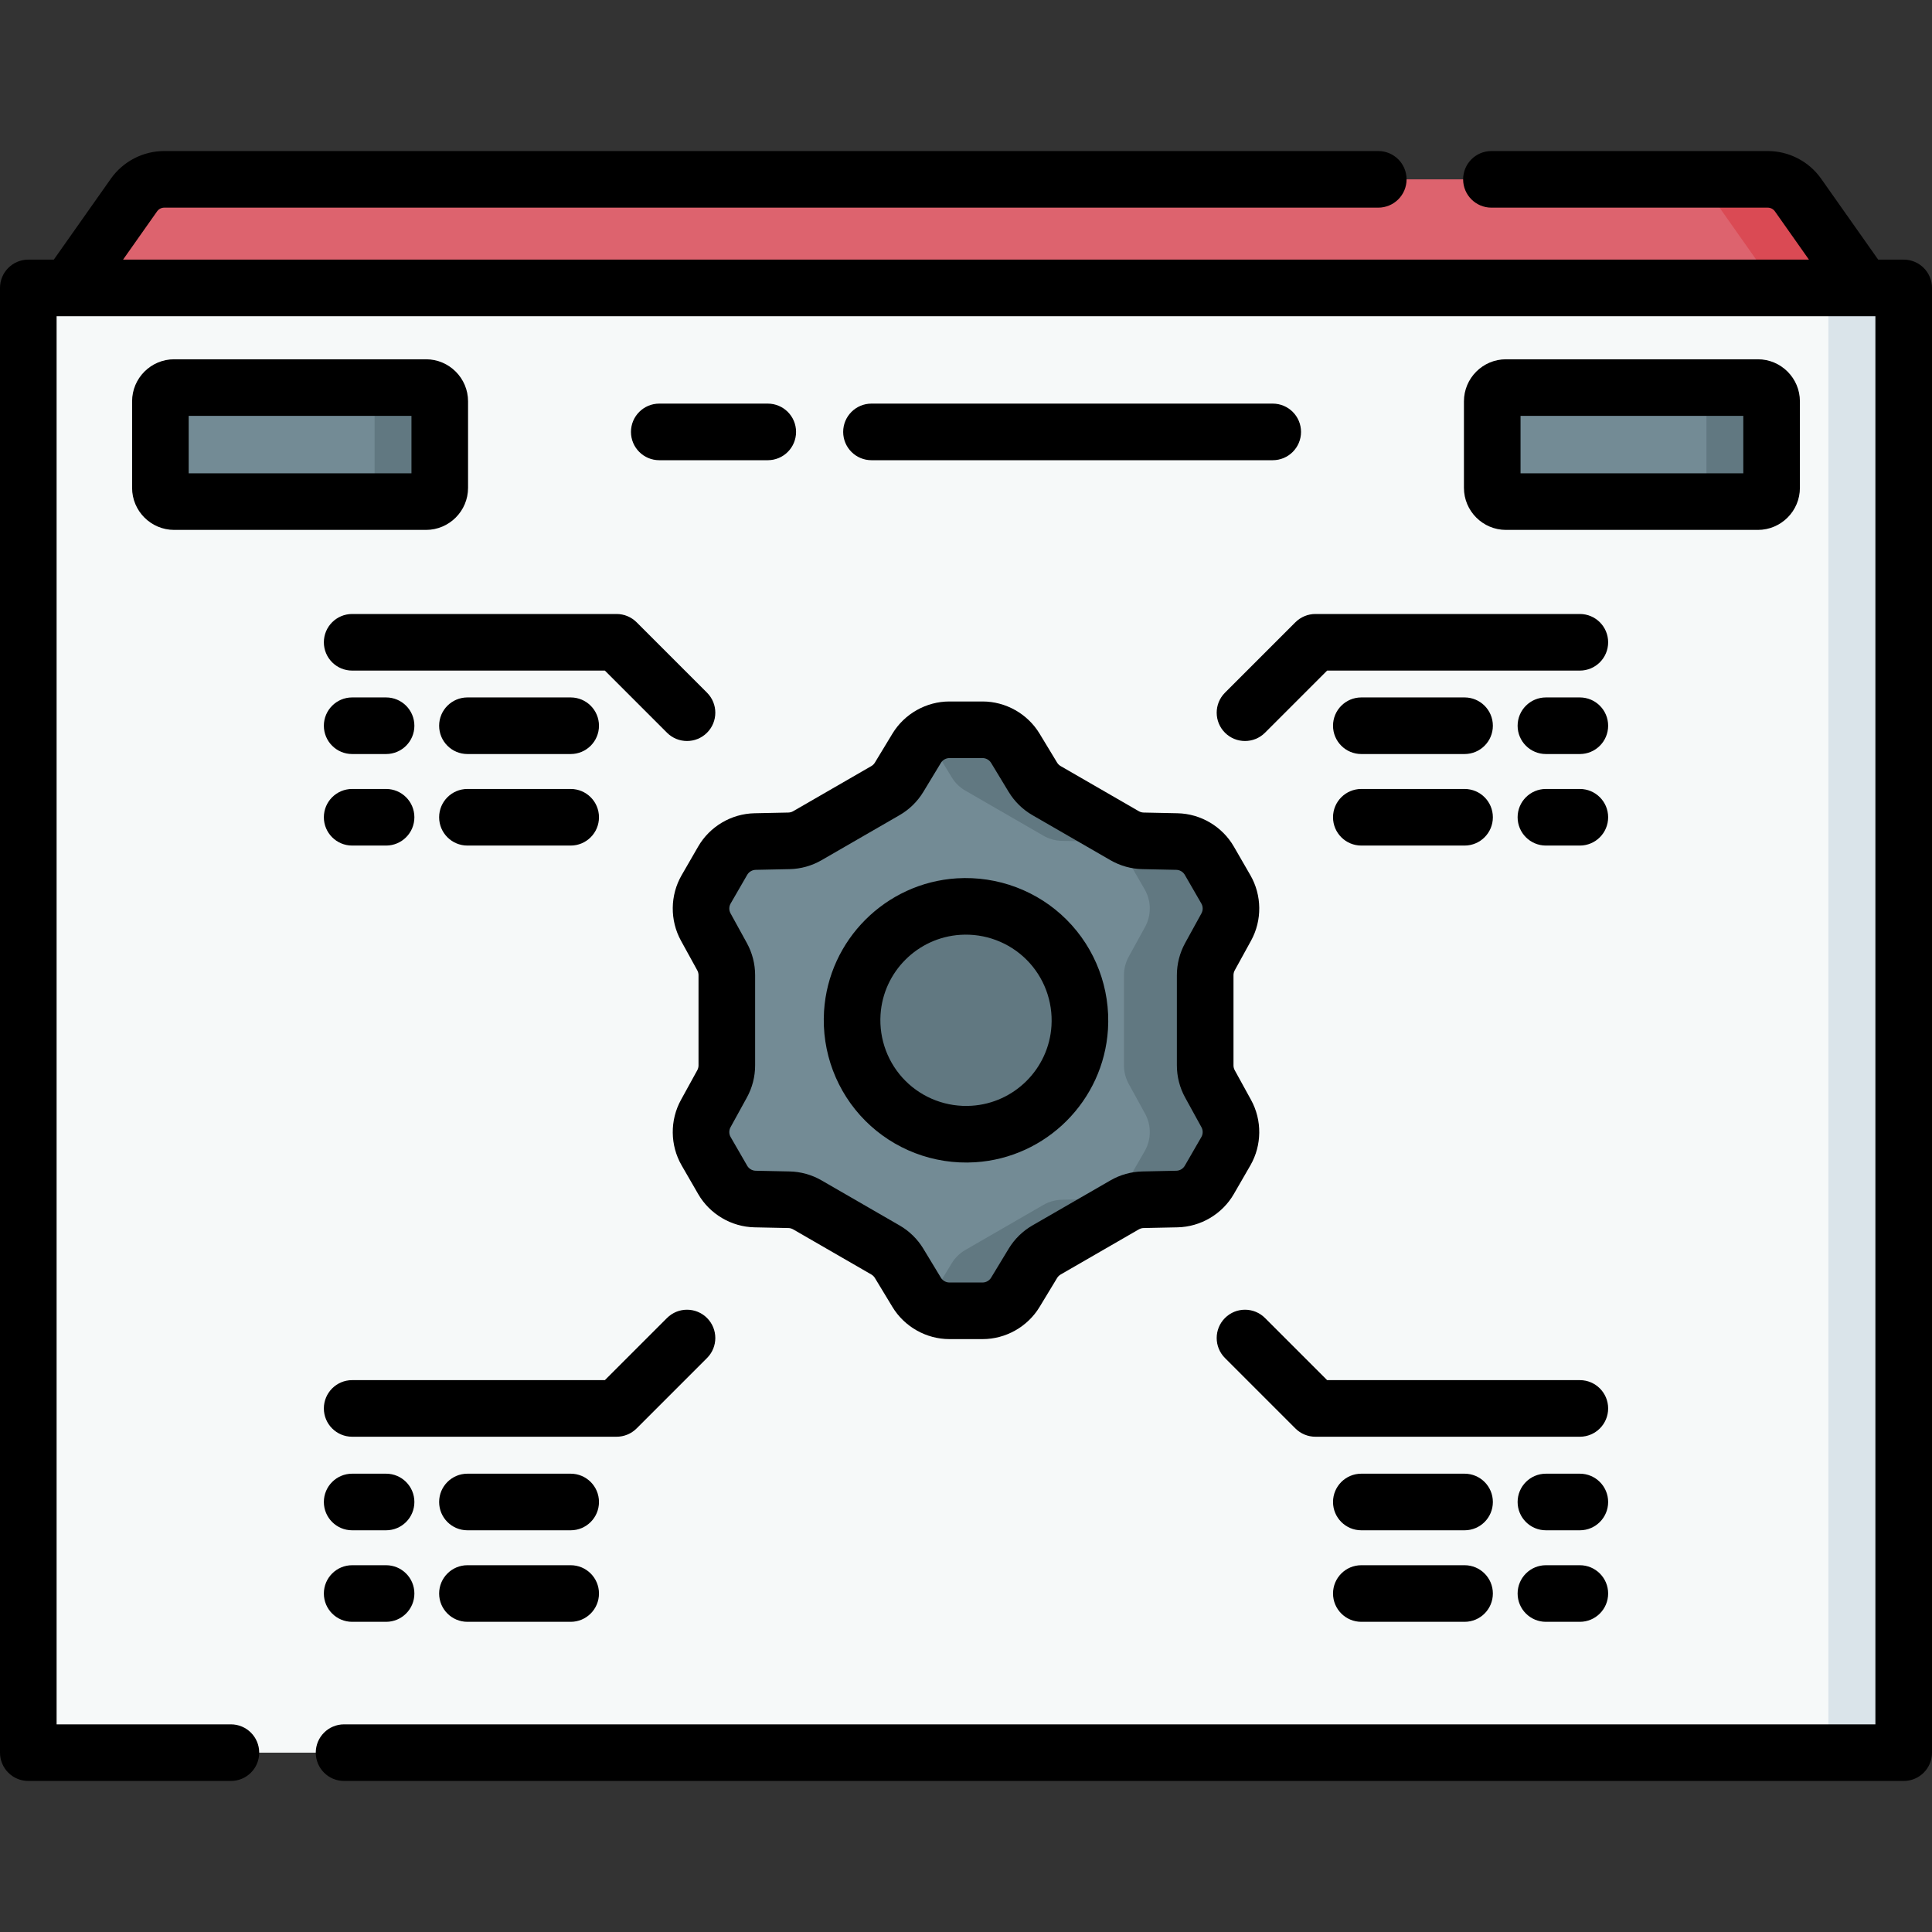 <svg id="Capa_1" enable-background="new 0 0 512 512" height="512" viewBox="0 0 512 512" width="512" xmlns="http://www.w3.org/2000/svg"><rect x="0" y="0" width="512" height="512" fill="#333333" stroke="none"/><g><path d="m493.852 76.304-28.036 30.997-430.008-6.863-17.659-24.134 17.35-24.612c1.841-2.612 4.837-4.165 8.033-4.165h424.936c3.196 0 6.192 1.554 8.033 4.165z" fill="#dd636e"/><path d="m476.501 51.692c-1.841-2.612-4.837-4.165-8.033-4.165h-23.152c3.196 0 6.192 1.554 8.033 4.165l17.35 24.612 8.158 19.577 14.994-19.577z" fill="#da4a54"/><path d="m501.255 464.473h-490.509c-1.792 0-3.246-1.453-3.246-3.246v-381.677c0-1.792 1.453-3.246 3.246-3.246h490.509c1.792 0 3.246 1.453 3.246 3.246v381.678c-.001 1.792-1.454 3.245-3.246 3.245z" fill="#f6f9f9"/><path d="m501.255 76.304h-19.958c1.792 0 3.245 1.453 3.245 3.246v381.678c0 1.792-1.453 3.245-3.245 3.245h19.958c1.792 0 3.246-1.453 3.246-3.245v-381.678c-.001-1.793-1.454-3.246-3.246-3.246z" fill="#dae4ea"/><g><circle cx="256" cy="270.389" fill="#617881" r="30.119"/><path d="m320.643 253.54 4.33-7.877c1.711-3.113 1.672-6.894-.104-9.971l-4.386-7.596c-1.776-3.077-5.031-5.002-8.583-5.076l-8.987-.188c-1.71-.036-3.384-.503-4.865-1.358l-20.709-11.956c-1.482-.855-2.723-2.071-3.609-3.534l-4.656-7.689c-1.84-3.039-5.135-4.895-8.687-4.895h-8.771c-3.553 0-6.847 1.856-8.687 4.895l-4.656 7.689c-.886 1.463-2.128 2.679-3.609 3.534l-20.709 11.956c-1.482.855-3.155 1.323-4.865 1.358l-8.987.188c-3.552.074-6.807 1.999-8.583 5.076l-4.386 7.596c-1.776 3.077-1.816 6.858-.104 9.971l4.33 7.877c.824 1.499 1.256 3.182 1.256 4.893v23.913c0 1.711-.432 3.394-1.256 4.893l-4.33 7.877c-1.711 3.113-1.672 6.894.104 9.971l4.386 7.596c1.776 3.077 5.031 5.002 8.583 5.076l8.987.188c1.71.036 3.384.503 4.865 1.358l20.709 11.956c1.482.855 2.723 2.071 3.609 3.534l4.656 7.689c1.84 3.039 5.135 4.895 8.687 4.895h8.771c3.553 0 6.847-1.856 8.687-4.895l4.656-7.689c.886-1.463 2.128-2.679 3.609-3.534l20.709-11.956c1.482-.855 3.155-1.323 4.865-1.358l8.987-.188c3.552-.074 6.807-1.999 8.583-5.076l4.386-7.596c1.776-3.077 1.816-6.858.104-9.971l-4.33-7.877c-.824-1.499-1.256-3.182-1.256-4.893v-23.913c-.001-1.711.431-3.394 1.256-4.893zm-62.681 46.984c-18.224 1.152-33.249-13.873-32.097-32.097.95-15.029 13.145-27.224 28.174-28.174 18.224-1.152 33.249 13.873 32.097 32.097-.95 15.029-13.145 27.224-28.174 28.174z" fill="#738b95"/><path d="m320.643 287.238c-.824-1.499-1.256-3.182-1.256-4.893v-23.913c0-1.711.432-3.394 1.256-4.893l4.33-7.877c1.711-3.113 1.672-6.894-.104-9.971l-4.386-7.596c-1.776-3.077-5.031-5.002-8.583-5.076l-8.987-.188c-1.71-.036-3.384-.503-4.865-1.358l-20.709-11.956c-1.482-.855-2.723-2.071-3.609-3.534l-4.656-7.689c-1.84-3.039-5.135-4.895-8.687-4.895h-8.771c-2.36 0-4.595.833-6.376 2.273.901.728 1.693 1.601 2.311 2.622l4.656 7.689c.886 1.463 2.128 2.679 3.609 3.534l20.709 11.956c1.482.855 3.155 1.323 4.865 1.358l8.987.188c3.552.074 6.807 1.999 8.583 5.076l4.386 7.596c1.776 3.077 1.816 6.858.104 9.971l-4.33 7.877c-.824 1.499-1.256 3.182-1.256 4.893v23.913c0 1.711.432 3.394 1.256 4.893l4.33 7.877c1.711 3.113 1.672 6.894-.104 9.971l-4.386 7.596c-1.776 3.077-5.031 5.002-8.583 5.076l-8.987.188c-1.71.036-3.384.503-4.865 1.358l-20.709 11.956c-1.482.855-2.723 2.071-3.609 3.534l-4.656 7.689c-.618 1.02-1.411 1.893-2.311 2.622 1.781 1.44 4.016 2.273 6.376 2.273h8.771c3.553 0 6.847-1.856 8.687-4.895l4.656-7.689c.886-1.463 2.128-2.679 3.609-3.534l20.709-11.956c1.481-.855 3.155-1.323 4.865-1.358l8.987-.188c3.552-.074 6.807-1.999 8.583-5.076l4.386-7.596c1.776-3.077 1.816-6.858.104-9.971z" fill="#617881"/></g><g><g><path d="m465.844 132.931h-66.736c-2.016 0-3.65-1.634-3.65-3.65v-22.919c0-2.016 1.634-3.65 3.65-3.65h66.736c2.016 0 3.65 1.634 3.65 3.65v22.919c0 2.015-1.634 3.65-3.65 3.65z" fill="#738b95"/><path d="m465.844 102.712h-17.271c2.016 0 3.65 1.634 3.65 3.65v22.919c0 2.016-1.634 3.65-3.65 3.65h17.271c2.016 0 3.65-1.634 3.65-3.65v-22.919c0-2.016-1.634-3.65-3.65-3.65z" fill="#617881"/></g><g><path d="m112.892 132.931h-66.736c-2.016 0-3.65-1.634-3.65-3.65v-22.919c0-2.016 1.634-3.65 3.65-3.65h66.736c2.016 0 3.65 1.634 3.65 3.65v22.919c0 2.015-1.634 3.65-3.65 3.65z" fill="#738b95"/><path d="m112.892 102.712h-17.271c2.016 0 3.65 1.634 3.65 3.65v22.919c0 2.016-1.634 3.65-3.65 3.65h17.271c2.016 0 3.65-1.634 3.65-3.65v-22.919c0-2.016-1.634-3.65-3.65-3.65z" fill="#617881"/></g></g><g><path d="m504.5 68.804h-6.76l-15.11-21.433c-3.241-4.599-8.536-7.344-14.162-7.344h-73.225c-4.143 0-7.5 3.357-7.5 7.5s3.357 7.5 7.5 7.5h73.225c.756 0 1.467.369 1.902.986l9.017 12.79h-446.775l9.016-12.788c.437-.619 1.148-.988 1.904-.988h321.725c4.143 0 7.5-3.357 7.5-7.5s-3.357-7.5-7.5-7.5h-321.725c-5.625 0-10.92 2.745-14.163 7.344l-15.109 21.433h-6.76c-4.143 0-7.5 3.357-7.5 7.5v388.169c0 4.143 3.357 7.5 7.5 7.5h53.693c4.143 0 7.5-3.357 7.5-7.5s-3.357-7.5-7.5-7.5h-46.193v-373.169h482v373.169h-405.819c-4.143 0-7.5 3.357-7.5 7.5s3.357 7.5 7.5 7.5h413.319c4.143 0 7.5-3.357 7.5-7.5v-388.169c0-4.143-3.357-7.5-7.5-7.5z"/><path d="m337.287 106.961h-106.338c-4.143 0-7.5 3.357-7.5 7.5s3.357 7.5 7.5 7.5h106.338c4.143 0 7.5-3.357 7.5-7.5s-3.357-7.5-7.5-7.5z"/><path d="m203.466 106.961h-28.753c-4.143 0-7.5 3.357-7.5 7.5s3.357 7.5 7.5 7.5h28.753c4.143 0 7.5-3.357 7.5-7.5s-3.358-7.5-7.5-7.5z"/><path d="m343.293 164.91-18.661 18.661c-2.929 2.93-2.929 7.678 0 10.607 1.465 1.464 3.385 2.196 5.304 2.196s3.839-.732 5.304-2.196l16.464-16.465h66.972c4.143 0 7.5-3.357 7.5-7.5s-3.357-7.5-7.5-7.5h-70.078c-1.991.001-3.898.791-5.305 2.197z"/><path d="m418.675 184.827h-8.991c-4.143 0-7.5 3.357-7.5 7.5s3.357 7.5 7.5 7.5h8.991c4.143 0 7.5-3.357 7.5-7.5s-3.358-7.5-7.5-7.5z"/><path d="m360.764 199.827h27.362c4.143 0 7.5-3.357 7.5-7.5s-3.357-7.5-7.5-7.5h-27.362c-4.143 0-7.5 3.357-7.5 7.5s3.357 7.5 7.5 7.5z"/><path d="m418.675 209.083h-8.991c-4.143 0-7.5 3.357-7.5 7.5s3.357 7.5 7.5 7.5h8.991c4.143 0 7.5-3.357 7.5-7.5s-3.358-7.5-7.5-7.5z"/><path d="m360.764 224.083h27.362c4.143 0 7.5-3.357 7.5-7.5s-3.357-7.5-7.5-7.5h-27.362c-4.143 0-7.5 3.357-7.5 7.5s3.357 7.5 7.5 7.5z"/><path d="m168.708 378.553 18.661-18.662c2.929-2.929 2.929-7.678-.001-10.606-2.928-2.928-7.677-2.929-10.606.001l-16.464 16.465-66.972-.001c-4.142 0-7.5 3.358-7.5 7.5s3.357 7.5 7.5 7.5l70.078.001c1.99-.001 3.897-.791 5.304-2.198z"/><path d="m102.316 414.799h-8.99c-4.143 0-7.5 3.357-7.5 7.5s3.357 7.5 7.5 7.5h8.99c4.143 0 7.5-3.357 7.5-7.5s-3.357-7.5-7.5-7.5z"/><path d="m151.236 414.799h-27.361c-4.143 0-7.5 3.357-7.5 7.5s3.357 7.5 7.5 7.5h27.361c4.143 0 7.5-3.357 7.5-7.5s-3.357-7.5-7.5-7.5z"/><path d="m102.316 390.543h-8.99c-4.143 0-7.5 3.357-7.5 7.5s3.357 7.5 7.5 7.5h8.99c4.143 0 7.5-3.357 7.5-7.5s-3.357-7.5-7.5-7.5z"/><path d="m151.236 390.543h-27.361c-4.143 0-7.5 3.357-7.5 7.5s3.357 7.5 7.5 7.5h27.361c4.143 0 7.5-3.357 7.5-7.5s-3.357-7.5-7.5-7.5z"/><path d="m93.326 162.714c-4.143 0-7.5 3.357-7.5 7.5s3.357 7.5 7.5 7.5h66.972l16.464 16.465c1.465 1.464 3.385 2.196 5.304 2.196s3.839-.732 5.304-2.196c2.929-2.93 2.929-7.678 0-10.607l-18.661-18.661c-1.407-1.406-3.314-2.196-5.304-2.196h-70.079z"/><path d="m93.326 199.827h8.99c4.143 0 7.5-3.357 7.5-7.5s-3.357-7.5-7.5-7.5h-8.99c-4.143 0-7.5 3.357-7.5 7.5s3.358 7.5 7.5 7.5z"/><path d="m123.875 199.827h27.361c4.143 0 7.5-3.357 7.5-7.5s-3.357-7.5-7.5-7.5h-27.361c-4.143 0-7.5 3.357-7.5 7.5s3.357 7.5 7.5 7.5z"/><path d="m93.326 224.083h8.99c4.143 0 7.5-3.357 7.5-7.5s-3.357-7.5-7.5-7.5h-8.99c-4.143 0-7.5 3.357-7.5 7.5s3.358 7.5 7.5 7.5z"/><path d="m123.875 224.083h27.361c4.143 0 7.5-3.357 7.5-7.5s-3.357-7.5-7.5-7.5h-27.361c-4.143 0-7.5 3.357-7.5 7.5s3.357 7.5 7.5 7.5z"/><path d="m418.675 365.749-66.972.001-16.464-16.465c-2.929-2.929-7.678-2.93-10.606-.001-2.93 2.929-2.93 7.678-.001 10.606l18.661 18.662c1.407 1.407 3.314 2.197 5.304 2.197l70.078-.001c4.143 0 7.5-3.358 7.5-7.5s-3.359-7.499-7.5-7.499z"/><path d="m418.675 414.799h-8.991c-4.143 0-7.5 3.357-7.5 7.5s3.357 7.5 7.5 7.5h8.991c4.143 0 7.5-3.357 7.5-7.5s-3.358-7.5-7.5-7.5z"/><path d="m388.126 414.799h-27.362c-4.143 0-7.5 3.357-7.5 7.5s3.357 7.5 7.5 7.5h27.362c4.143 0 7.5-3.357 7.5-7.5s-3.357-7.5-7.5-7.5z"/><path d="m418.675 390.543h-8.991c-4.143 0-7.5 3.357-7.5 7.5s3.357 7.5 7.5 7.5h8.991c4.143 0 7.5-3.357 7.5-7.5s-3.358-7.5-7.5-7.5z"/><path d="m388.126 390.543h-27.362c-4.143 0-7.5 3.357-7.5 7.5s3.357 7.5 7.5 7.5h27.362c4.143 0 7.5-3.357 7.5-7.5s-3.357-7.5-7.5-7.5z"/><path d="m208.931 215.333-8.986.188c-6.136.128-11.854 3.51-14.922 8.824l-4.386 7.596c-3.068 5.314-3.138 11.956-.182 17.336l4.33 7.873c.216.392.329.835.329 1.282v23.912c0 .446-.113.889-.328 1.279l-4.332 7.878c-2.954 5.376-2.885 12.018.183 17.334l4.386 7.597c3.069 5.314 8.787 8.695 14.921 8.823l8.99.188c.444.01.883.132 1.27.355l20.708 11.956c.387.223.713.542.944.925l4.656 7.687c3.179 5.25 8.966 8.512 15.103 8.512h8.771c6.138 0 11.925-3.262 15.103-8.511l4.655-7.686c.231-.383.559-.704.945-.927l20.71-11.956c.386-.224.824-.346 1.271-.355l8.986-.188c6.135-.128 11.852-3.509 14.921-8.824l4.386-7.596c3.068-5.315 3.138-11.958.182-17.335l-4.33-7.877c-.215-.391-.328-.833-.328-1.279v-23.912c0-.447.113-.891.329-1.282l4.329-7.874c2.956-5.377 2.887-12.02-.182-17.335l-4.386-7.596c-3.068-5.314-8.785-8.696-14.92-8.824l-8.99-.188c-.444-.01-.883-.132-1.27-.355l-20.708-11.956c-.388-.223-.715-.544-.945-.924l-4.655-7.688c-3.179-5.25-8.966-8.512-15.104-8.512h-8.771c-6.137 0-11.924 3.262-15.102 8.51l-4.658 7.689c-.23.382-.557.701-.942.924l-20.71 11.956c-.386.224-.824.346-1.271.356zm29.482.679c2.567-1.483 4.737-3.608 6.272-6.144l4.658-7.69c.478-.789 1.348-1.279 2.271-1.279h8.771c.924 0 1.794.49 2.272 1.28l4.657 7.691c1.537 2.535 3.706 4.659 6.273 6.142l20.708 11.956c2.57 1.484 5.497 2.301 8.459 2.361l8.988.188c.922.02 1.781.528 2.243 1.328l4.386 7.596c.462.8.473 1.799.027 2.608l-4.33 7.876c0 .001-.001.001-.001.002-1.428 2.599-2.183 5.539-2.183 8.505v23.912c0 2.967.755 5.908 2.184 8.506l4.33 7.877c.445.81.435 1.809-.027 2.608l-4.386 7.595c-.462.801-1.321 1.31-2.244 1.329l-8.984.188c-2.965.061-5.892.877-8.461 2.361l-20.71 11.956c-2.566 1.482-4.735 3.606-6.273 6.145l-4.657 7.689c-.478.789-1.348 1.279-2.271 1.279h-8.771c-.923 0-1.793-.49-2.271-1.281l-4.656-7.688c-1.536-2.536-3.706-4.661-6.274-6.145l-20.708-11.956c-2.57-1.484-5.497-2.301-8.459-2.361l-8.988-.188c-.922-.02-1.782-.528-2.244-1.328l-4.385-7.594c-.462-.801-.473-1.802-.028-2.61l4.331-7.877c1.429-2.598 2.184-5.539 2.184-8.506v-23.912c0-2.966-.755-5.906-2.184-8.508l-4.33-7.874c-.445-.81-.436-1.81.026-2.609l4.386-7.596c.462-.8 1.322-1.309 2.245-1.328l8.984-.188c2.965-.061 5.892-.877 8.461-2.361z"/><path d="m258.435 308.01c18.868-1.193 33.995-16.32 35.187-35.188.685-10.834-3.312-21.438-10.965-29.09s-18.253-11.633-29.091-10.965c-18.867 1.193-33.994 16.32-35.186 35.186-.685 10.835 3.312 21.438 10.964 29.091 7.435 7.437 17.932 11.662 29.091 10.966zm-25.084-39.111c.717-11.347 9.814-20.444 21.161-21.161 6.48-.419 12.905 1.967 17.538 6.601 4.608 4.608 7.014 11 6.601 17.538-.717 11.347-9.814 20.445-21.161 21.162-6.532.42-12.931-1.991-17.539-6.601-4.608-4.608-7.014-11-6.6-17.539z"/><path d="m465.845 140.431c6.147 0 11.149-5.002 11.149-11.15v-22.919c0-6.147-5.002-11.149-11.149-11.149h-66.736c-6.148 0-11.15 5.002-11.15 11.149v22.919c0 6.148 5.002 11.15 11.15 11.15zm-62.887-30.219h59.036v15.219h-59.036z"/><path d="m112.893 95.212h-66.737c-6.147 0-11.149 5.002-11.149 11.149v22.919c0 6.148 5.002 11.15 11.149 11.15h66.736c6.147 0 11.149-5.002 11.149-11.15v-22.919c.001-6.147-5.001-11.149-11.148-11.149zm-3.851 30.219h-59.035v-15.219h59.035z"/></g></g></svg>